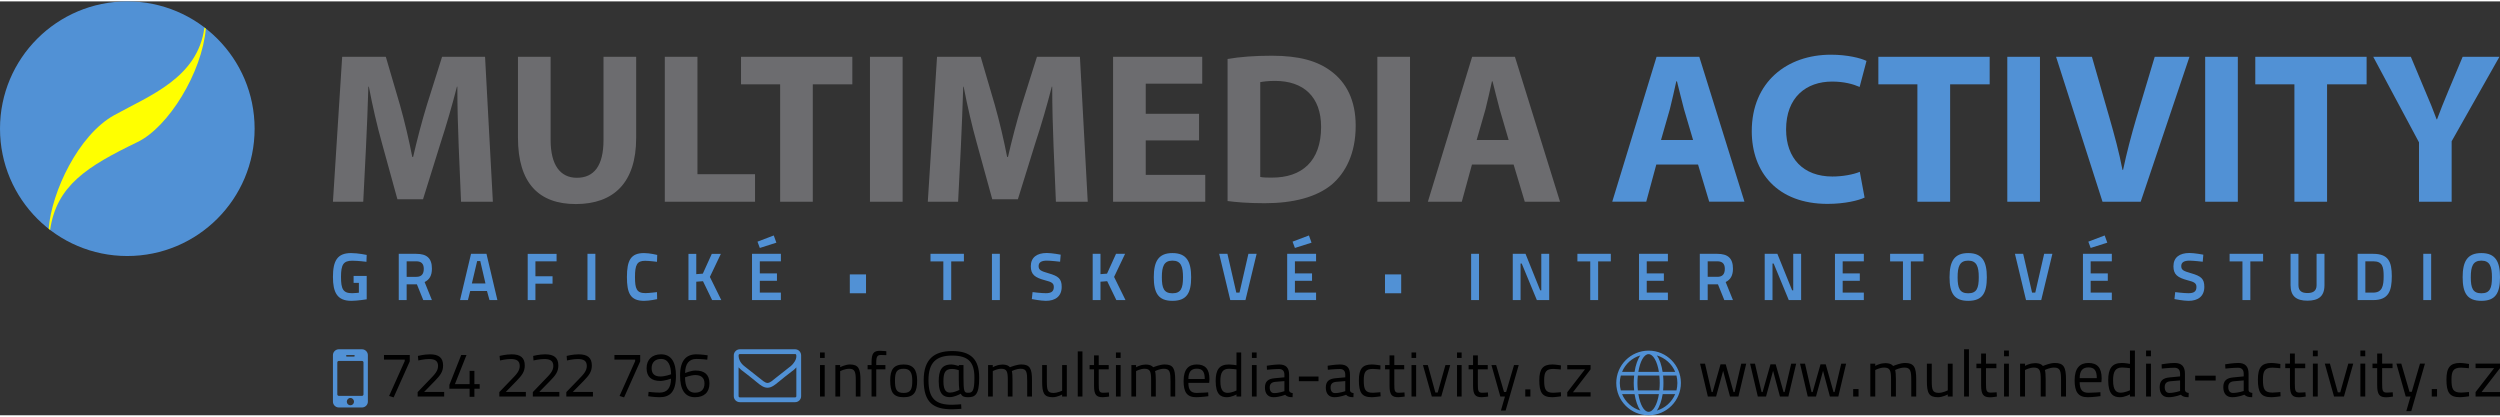 <?xml version="1.0" encoding="UTF-8"?>
<!DOCTYPE svg PUBLIC "-//W3C//DTD SVG 1.0//EN" "http://www.w3.org/TR/2001/REC-SVG-20010904/DTD/svg10.dtd">
<!-- Creator: CorelDRAW 2020 (64-Bit) -->
<svg xmlns="http://www.w3.org/2000/svg" xml:space="preserve" width="300px" height="50px" version="1.0" style="shape-rendering:geometricPrecision; text-rendering:geometricPrecision; image-rendering:optimizeQuality; fill-rule:evenodd; clip-rule:evenodd"
viewBox="0 0 297.8 49.3"
 xmlns:xlink="http://www.w3.org/1999/xlink"
 xmlns:xodm="http://www.corel.com/coreldraw/odm/2003">
 <rect x="0" y="0" width="297.8" height="49.3" fill="#333333" stroke="none"/>
 <defs>
  <style type="text/css">
   <![CDATA[
    .fil0 {fill:#5191D5}
    .fil1 {fill:yellow}
    .fil4 {fill:black;fill-rule:nonzero}
    .fil3 {fill:#5191D5;fill-rule:nonzero}
    .fil2 {fill:#6C6C6F;fill-rule:nonzero}
   ]]>
  </style>
 </defs>
 <g id="Vrstva_x0020_1">
  <g id="_1673133141040">
   <path class="fil0" d="M15.16 0c8.38,0 15.17,6.79 15.17,15.16 0,8.38 -6.79,15.17 -15.17,15.17 -8.37,0 -15.16,-6.79 -15.16,-15.17 0,-8.37 6.79,-15.16 15.16,-15.16z"/>
   <path class="fil1" d="M24.35 3.11c0.06,0.04 0.12,0.08 0.17,0.13 -0.46,5.24 -4.45,11.74 -8.15,13.52 -6,2.9 -9.63,5.17 -10.4,10.46l-0.17 -0.13c0.34,-4.41 3.54,-11.16 7.79,-13.53 4.24,-2.35 9.98,-4.45 10.76,-10.45z"/>
   <path class="fil2" d="M54.92 23.86l3.79 0 -0.93 -17.26 -5.12 0 -1.81 5.74c-0.59,1.92 -1.18,4.19 -1.64,6.19l-0.1 0c-0.39,-2.02 -0.9,-4.17 -1.46,-6.17l-1.69 -5.76 -5.2 0 -1.1 17.26 3.61 0 0.33 -6.56c0.11,-2.15 0.21,-4.81 0.28,-7.14l0.06 0c0.43,2.28 0.99,4.71 1.56,6.73l1.84 6.68 3.05 0 2.1 -6.73c0.66,-2.02 1.38,-4.48 1.94,-6.68l0.05 0c0,2.53 0.08,5.02 0.16,7.09l0.28 6.61zm6.78 -17.26l0 9.63c0,5.48 2.54,7.91 6.89,7.91 4.5,0 7.19,-2.54 7.19,-7.86l0 -9.68 -3.89 0 0 9.91c0,3.07 -1.13,4.5 -3.17,4.5 -1.98,0 -3.13,-1.51 -3.13,-4.5l0 -9.91 -3.89 0zm17.49 17.26l10.75 0 0 -3.28 -6.86 0 0 -13.98 -3.89 0 0 17.26zm13.74 0l3.89 0 0 -13.98 4.71 0 0 -3.28 -13.26 0 0 3.28 4.66 0 0 13.98zm10.7 -17.26l0 17.26 3.89 0 0 -17.26 -3.89 0zm22.15 17.26l3.79 0 -0.93 -17.26 -5.12 0 -1.81 5.74c-0.59,1.92 -1.18,4.19 -1.64,6.19l-0.1 0c-0.39,-2.02 -0.9,-4.17 -1.46,-6.17l-1.69 -5.76 -5.2 0 -1.1 17.26 3.61 0 0.33 -6.56c0.1,-2.15 0.21,-4.81 0.28,-7.14l0.05 0c0.44,2.28 1,4.71 1.57,6.73l1.84 6.68 3.05 0 2.09 -6.73c0.67,-2.02 1.39,-4.48 1.95,-6.68l0.05 0c0,2.53 0.08,5.02 0.16,7.09l0.28 6.61zm17.05 -10.47l-6.35 0 0 -3.59 6.73 0 0 -3.2 -10.62 0 0 17.26 10.98 0 0 -3.2 -7.09 0 0 -4.1 6.35 0 0 -3.17zm3.4 10.39c0.95,0.13 2.41,0.26 4.43,0.26 3.38,0 6.17,-0.72 7.99,-2.23 1.64,-1.41 2.84,-3.69 2.84,-6.99 0,-3.07 -1.13,-5.17 -2.92,-6.5 -1.64,-1.23 -3.79,-1.85 -7.09,-1.85 -1.95,0 -3.82,0.13 -5.25,0.39l0 16.92zm3.89 -14.16c0.33,-0.07 0.92,-0.15 1.77,-0.15 3.38,0 5.48,1.89 5.48,5.48 0,4.12 -2.33,6.06 -5.89,6.04 -0.46,0 -1.03,0 -1.36,-0.08l0 -11.29zm13.95 -3.02l0 17.26 3.89 0 0 -17.26 -3.89 0zm16.23 12.83l1.33 4.43 4.2 0 -5.37 -17.26 -5.1 0 -5.27 17.26 4.04 0 1.21 -4.43 4.96 0zm-4.4 -2.92l1.05 -3.66c0.26,-1 0.54,-2.31 0.77,-3.33l0.07 0c0.26,1 0.57,2.3 0.85,3.33l1.07 3.66 -3.81 0z"/>
   <path class="fil3" d="M202.27 19.43l1.33 4.43 4.2 0 -5.38 -17.26 -5.09 0 -5.28 17.26 4.05 0 1.2 -4.43 4.97 0zm-4.41 -2.92l1.05 -3.66c0.26,-1 0.54,-2.31 0.77,-3.33l0.08 0c0.26,1 0.56,2.3 0.84,3.33l1.08 3.66 -3.82 0zm23.68 3.79c-0.79,0.33 -2.07,0.56 -3.27,0.56 -3.46,0 -5.51,-2.17 -5.51,-5.61 0,-3.84 2.41,-5.7 5.48,-5.7 1.41,0 2.51,0.3 3.28,0.64l0.82 -3.1c-0.69,-0.33 -2.23,-0.74 -4.25,-0.74 -5.22,0 -9.42,3.25 -9.42,9.11 0,4.91 3.07,8.66 9.03,8.66 2.08,0 3.72,-0.42 4.41,-0.75l-0.57 -3.07zm6.86 3.56l3.9 0 0 -13.98 4.71 0 0 -3.28 -13.26 0 0 3.28 4.65 0 0 13.98zm10.71 -17.26l0 17.26 3.89 0 0 -17.26 -3.89 0zm15.89 17.26l5.81 -17.26 -4.14 0 -2.21 7.37c-0.58,1.98 -1.12,4.02 -1.56,6.1l-0.07 0c-0.41,-2.15 -0.95,-4.1 -1.54,-6.17l-2.1 -7.3 -4.27 0 5.53 17.26 4.55 0zm7.68 -17.26l0 17.26 3.89 0 0 -17.26 -3.89 0zm10.63 17.26l3.89 0 0 -13.98 4.71 0 0 -3.28 -13.26 0 0 3.28 4.66 0 0 13.98zm18.73 0l0 -7.2 5.69 -10.06 -4.38 0 -1.74 4.15c-0.51,1.23 -0.92,2.23 -1.31,3.3l-0.05 0c-0.41,-1.12 -0.79,-2.05 -1.33,-3.3l-1.74 -4.15 -4.48 0 5.45 10.19 0 7.07 3.89 0z"/>
   <path class="fil4" d="M97.68 47.07l0.56 0 0 -3.75 -0.56 0 0 3.75zm0 -4.6l0.56 0 0 -0.65 -0.56 0 0 0.65zm2.4 4.6l0 -3.03c0,0 0.57,-0.28 1.07,-0.28 0.68,0 0.79,0.37 0.79,1.37l0 1.94 0.56 0 0 -1.95c0,-1.36 -0.23,-1.87 -1.26,-1.87 -0.53,0 -1.16,0.32 -1.16,0.32l0 -0.25 -0.57 0 0 3.75 0.57 0zm4.3 -3.24l1.09 0 0 -0.51 -1.09 0 0 -0.33c0,-0.69 0.14,-0.87 0.56,-0.87 0.22,0 0.64,0.02 0.64,0.02l0 -0.47c0,0 -0.49,-0.05 -0.75,-0.05 -0.74,0 -1.01,0.28 -1.01,1.36l0 0.34 -0.47 0 0 0.51 0.47 0 0 3.24 0.56 0 0 -3.24zm3.27 -0.58c-1.19,0 -1.61,0.6 -1.61,1.89 0,1.38 0.34,2.01 1.61,2.01 1.27,0 1.6,-0.69 1.6,-1.99 0,-1.28 -0.47,-1.91 -1.6,-1.91zm0 3.39c-0.89,0 -1.04,-0.45 -1.04,-1.5 0,-1.02 0.24,-1.38 1.04,-1.38 0.72,0 1.02,0.4 1.02,1.4 0,0.99 -0.14,1.48 -1.02,1.48zm-61.91 -3.97l2.47 0 0 0.18 -1.86 4.15 0.54 0.17 1.92 -4.29 0 -0.76 -3.07 0 0 0.55zm7.17 4.4l0 -0.55 -2.39 0 1.26 -1.29c0.67,-0.69 1,-1.12 1,-1.86 0,-0.93 -0.52,-1.33 -1.56,-1.33 -0.7,0 -1.44,0.19 -1.44,0.19l0.05 0.54c0,0 0.73,-0.17 1.27,-0.17 0.72,0 1.08,0.22 1.08,0.83 0,0.59 -0.4,1.01 -1,1.62l-1.43 1.49 0 0.53 3.16 0zm3.03 0.03l0.57 0 0 -0.96 0.63 0 0 -0.55 -0.63 0 0 -1.58 -0.57 0 0 1.58 -1.75 0 1.38 -3.47 -0.63 0 -1.41 3.56 0 0.46 2.41 0 0 0.96zm6.7 -0.03l0 -0.55 -2.39 0 1.26 -1.29c0.67,-0.69 1,-1.12 1,-1.86 0,-0.93 -0.52,-1.33 -1.56,-1.33 -0.7,0 -1.44,0.19 -1.44,0.19l0.05 0.54c0,0 0.73,-0.17 1.27,-0.17 0.72,0 1.08,0.22 1.08,0.83 0,0.59 -0.4,1.01 -1,1.62l-1.43 1.49 0 0.53 3.16 0zm3.99 0l0 -0.55 -2.39 0 1.26 -1.29c0.68,-0.69 1.01,-1.12 1.01,-1.86 0,-0.93 -0.53,-1.33 -1.57,-1.33 -0.7,0 -1.43,0.19 -1.43,0.19l0.04 0.54c0,0 0.74,-0.17 1.28,-0.17 0.72,0 1.08,0.22 1.08,0.83 0,0.59 -0.41,1.01 -1.01,1.62l-1.43 1.49 0 0.53 3.16 0zm4 0l0 -0.55 -2.4 0 1.27 -1.29c0.67,-0.69 1,-1.12 1,-1.86 0,-0.93 -0.52,-1.33 -1.57,-1.33 -0.7,0 -1.43,0.19 -1.43,0.19l0.04 0.54c0,0 0.74,-0.17 1.28,-0.17 0.72,0 1.08,0.22 1.08,0.83 0,0.59 -0.4,1.01 -1,1.62l-1.44 1.49 0 0.53 3.17 0zm2.56 -4.4l2.47 0 0 0.18 -1.86 4.15 0.54 0.17 1.92 -4.29 0 -0.76 -3.07 0 0 0.55zm4.02 4.36c0,0 0.73,0.12 1.36,0.12 1.22,0 1.95,-0.62 1.95,-2.54 0,-1.62 -0.54,-2.57 -1.78,-2.57 -1.04,0 -1.72,0.61 -1.72,1.65 0,1.04 0.59,1.52 1.62,1.52 0.54,0 1.29,-0.27 1.29,-0.27 -0.01,1.12 -0.46,1.66 -1.36,1.66 -0.63,0 -1.31,-0.09 -1.31,-0.09l-0.05 0.52zm1.48 -2.35c-0.69,0 -1.07,-0.29 -1.07,-0.99 0,-0.69 0.43,-1.1 1.12,-1.1 0.85,0 1.18,0.75 1.2,1.83 0,0 -0.74,0.26 -1.25,0.26zm5.61 -2.52c0,0 -0.73,-0.12 -1.36,-0.12 -1.18,0 -1.93,0.71 -1.93,2.53 0,1.63 0.54,2.58 1.77,2.58 1.11,0 1.73,-0.59 1.73,-1.64 0,-1.04 -0.57,-1.54 -1.66,-1.54 -0.54,0 -1.24,0.3 -1.24,0.3 0,-1.1 0.48,-1.68 1.33,-1.68 0.63,0 1.31,0.09 1.31,0.09l0.05 -0.52zm-1.49 2.35c0.69,0 1.11,0.31 1.11,1 0,0.73 -0.41,1.1 -1.14,1.1 -0.86,0 -1.17,-0.79 -1.18,-1.83 0,0 0.63,-0.25 1.21,-0.27zm33.83 0.27c0,-2.1 -0.96,-3.13 -3.22,-3.13 -2.16,0 -3.39,0.99 -3.39,3.46 0,2.71 1.17,3.48 3.39,3.48 0.36,0 1.1,-0.06 1.1,-0.06l-0.03 -0.54c0,0 -0.77,0.06 -1.07,0.06 -1.97,0 -2.82,-0.72 -2.82,-2.94 0,-2.09 0.92,-2.92 2.82,-2.92 1.9,0 2.65,0.76 2.65,2.59l0 0.13c0,1.58 -0.28,1.71 -0.75,1.71 -0.45,0 -0.55,-0.09 -0.55,-1.8l0 -1.5 -0.56 0 0 0.12c0,0 -0.54,-0.19 -0.87,-0.19 -1.2,0 -1.52,0.74 -1.52,2 0,1.64 0.68,1.89 1.32,1.89 0.47,0 1.04,-0.26 1.31,-0.41 0.17,0.36 0.44,0.42 0.87,0.42 0.81,0 1.32,-0.28 1.32,-2.24l0 -0.13zm-3.47 1.82c-0.38,0 -0.79,-0.17 -0.79,-1.34 0,-1.02 0.19,-1.48 1.05,-1.48 0.32,0 0.78,0.15 0.78,0.15l0 1.07c0,0.58 0.02,0.98 0.07,1.28 -0.25,0.12 -0.7,0.32 -1.11,0.32zm5.09 0.47l0 -3.03c0,0 0.5,-0.28 1,-0.28 0.69,0 0.79,0.34 0.79,1.38l0 1.93 0.56 0 0 -1.95c0,-0.45 -0.02,-0.91 -0.08,-1.08 0.01,-0.01 0.53,-0.28 1.05,-0.28 0.71,0 0.78,0.39 0.78,1.53l0 1.78 0.57 0 0 -1.95c0,-1.39 -0.25,-1.87 -1.27,-1.87 -0.52,0 -1.14,0.25 -1.36,0.33 -0.15,-0.18 -0.37,-0.28 -0.69,-0.31 -0.12,-0.02 -0.26,-0.01 -0.41,0.01 -0.49,0.03 -0.94,0.3 -0.94,0.3l0 -0.26 -0.56 0 0 3.75 0.56 0zm8.26 -3.75l0 3.05c0,0 -0.53,0.27 -1.03,0.27 -0.7,0 -0.79,-0.33 -0.79,-1.37l0 -1.95 -0.56 0 0 1.96c0,1.39 0.22,1.87 1.27,1.87 0.53,0 1.11,-0.32 1.11,-0.32l0 0.24 0.56 0 0 -3.75 -0.56 0zm1.86 3.75l0.56 0 0 -5.38 -0.56 0 0 5.38zm3.69 -3.24l0 -0.51 -1.19 0 0 -1.15 -0.56 0 0 1.15 -0.53 0 0 0.51 0.53 0 0 1.95c0,1.08 0.27,1.37 1.04,1.37 0.27,0 0.76,-0.08 0.76,-0.08l-0.03 -0.49c0,0 -0.46,0.04 -0.67,0.04 -0.49,0 -0.54,-0.22 -0.54,-1.04l0 -1.75 1.19 0zm0.86 3.24l0.56 0 0 -3.75 -0.56 0 0 3.75zm0 -4.6l0.56 0 0 -0.65 -0.56 0 0 0.65zm2.4 4.6l0 -3.03c0,0 0.5,-0.28 1,-0.28 0.69,0 0.79,0.34 0.79,1.38l0 1.93 0.56 0 0 -1.95c0,-0.45 -0.03,-0.91 -0.09,-1.08 0.02,-0.01 0.54,-0.28 1.05,-0.28 0.72,0 0.79,0.39 0.79,1.53l0 1.78 0.56 0 0 -1.95c0,-1.39 -0.24,-1.87 -1.26,-1.87 -0.52,0 -1.14,0.25 -1.36,0.33 -0.15,-0.18 -0.38,-0.28 -0.69,-0.31 -0.12,-0.02 -0.26,-0.01 -0.41,0.01 -0.49,0.03 -0.94,0.3 -0.94,0.3l0 -0.26 -0.56 0 0 3.75 0.56 0zm7.22 -0.43c-0.75,0 -0.99,-0.42 -0.99,-1.2l2.48 0 0.03 -0.44c0,-1.23 -0.52,-1.75 -1.51,-1.75 -0.95,0 -1.57,0.54 -1.57,1.97 0,1.27 0.36,1.93 1.49,1.93 0.61,0 1.46,-0.12 1.46,-0.12l-0.02 -0.46c0,0 -0.81,0.07 -1.37,0.07zm-0.99 -1.66c0,-0.88 0.36,-1.23 1,-1.23 0.66,0 0.95,0.33 0.95,1.23l-1.95 0zm6.29 -3.16l-0.56 0 0 1.52c-0.11,-0.02 -0.59,-0.09 -0.91,-0.09 -1.15,0 -1.57,0.65 -1.57,1.96 0,1.62 0.61,1.94 1.34,1.94 0.56,0 1.14,-0.33 1.14,-0.33l0 0.25 0.56 0 0 -5.25zm-1.62 4.81c-0.45,-0.01 -0.86,-0.2 -0.86,-1.4 0,-0.99 0.25,-1.47 1.04,-1.47 0.3,0 0.77,0.06 0.88,0.08l0 2.51c0,0 -0.56,0.28 -1.06,0.28zm2.9 0.44l0.56 0 0 -3.75 -0.56 0 0 3.75zm0 -4.6l0.56 0 0 -0.65 -0.56 0 0 0.65zm4.43 2c0,-0.85 -0.39,-1.22 -1.19,-1.22 -0.57,0 -1.47,0.15 -1.47,0.15l0.02 0.48c0,0 0.88,-0.09 1.43,-0.09 0.41,0 0.65,0.21 0.65,0.68l0 0.31 -1.18 0.11c-0.77,0.07 -1.14,0.39 -1.14,1.11 0,0.73 0.37,1.15 1.02,1.15 0.71,0 1.39,-0.29 1.39,-0.29 0.19,0.2 0.43,0.29 0.88,0.29l0.02 -0.49c-0.24,-0.03 -0.42,-0.11 -0.43,-0.35l0 -1.84zm-0.56 0.76l0 1.2c0,0 -0.65,0.23 -1.22,0.23 -0.34,0 -0.53,-0.24 -0.53,-0.68 0,-0.38 0.19,-0.61 0.64,-0.66l1.11 -0.09zm1.72 0.01l2.34 0 0 -0.55 -2.34 0 0 0.55zm6.09 -0.77c0,-0.85 -0.39,-1.22 -1.19,-1.22 -0.57,0 -1.47,0.15 -1.47,0.15l0.02 0.48c0,0 0.88,-0.09 1.43,-0.09 0.41,0 0.65,0.21 0.65,0.68l0 0.31 -1.18 0.11c-0.77,0.07 -1.14,0.39 -1.14,1.11 0,0.73 0.37,1.15 1.02,1.15 0.71,0 1.39,-0.29 1.39,-0.29 0.19,0.2 0.43,0.29 0.88,0.29l0.02 -0.49c-0.24,-0.03 -0.42,-0.11 -0.43,-0.35l0 -1.84zm-0.56 0.76l0 1.2c0,0 -0.65,0.23 -1.22,0.23 -0.34,0 -0.53,-0.24 -0.53,-0.68 0,-0.38 0.19,-0.61 0.64,-0.66l1.11 -0.09zm3.17 -1.98c-1.12,0 -1.55,0.52 -1.55,1.88 0,1.47 0.34,2.02 1.54,2.02 0.34,0 1.05,-0.11 1.05,-0.11l-0.03 -0.49c0,0 -0.6,0.07 -0.89,0.07 -0.92,0 -1.09,-0.4 -1.09,-1.49 0,-0.99 0.23,-1.35 1.09,-1.35 0.29,0 0.89,0.07 0.89,0.07l0.01 -0.49c0,0 -0.67,-0.11 -1.02,-0.11zm3.85 0.58l0 -0.51 -1.18 0 0 -1.15 -0.57 0 0 1.15 -0.53 0 0 0.51 0.53 0 0 1.95c0,1.08 0.28,1.37 1.05,1.37 0.26,0 0.76,-0.08 0.76,-0.08l-0.03 -0.49c0,0 -0.46,0.04 -0.67,0.04 -0.5,0 -0.54,-0.22 -0.54,-1.04l0 -1.75 1.18 0zm0.87 3.24l0.55 0 0 -3.75 -0.55 0 0 3.75zm0 -4.6l0.55 0 0 -0.65 -0.55 0 0 0.65zm1.36 0.85l1.06 3.75 1.12 0 1.07 -3.75 -0.57 0 -0.92 3.27 -0.28 0 -0.9 -3.27 -0.58 0zm4.06 3.75l0.55 0 0 -3.75 -0.55 0 0 3.75zm0 -4.6l0.55 0 0 -0.65 -0.55 0 0 0.65zm3.66 1.36l0 -0.51 -1.18 0 0 -1.15 -0.57 0 0 1.15 -0.53 0 0 0.51 0.53 0 0 1.95c0,1.08 0.27,1.37 1.05,1.37 0.26,0 0.75,-0.08 0.75,-0.08l-0.03 -0.49c0,0 -0.45,0.04 -0.66,0.04 -0.5,0 -0.54,-0.22 -0.54,-1.04l0 -1.75 1.18 0zm0.44 -0.51l1.06 3.75 0.55 0 -0.48 1.67 0.56 0 1.56 -5.42 -0.56 0 -0.94 3.21 -0.25 0 -0.94 -3.21 -0.56 0zm4.03 3.75l0.61 0 0 -0.85 -0.61 0 0 0.85zm3.23 -3.82c-1.12,0 -1.56,0.52 -1.56,1.88 0,1.47 0.35,2.02 1.55,2.02 0.34,0 1.04,-0.11 1.04,-0.11l-0.02 -0.49c0,0 -0.61,0.07 -0.89,0.07 -0.93,0 -1.1,-0.4 -1.1,-1.49 0,-0.99 0.23,-1.35 1.1,-1.35 0.28,0 0.88,0.07 0.88,0.07l0.02 -0.49c0,0 -0.68,-0.11 -1.02,-0.11zm1.77 0.58l2.11 0 -2.11 2.73 0 0.51 2.78 0 0 -0.51 -2.1 0 2.1 -2.73 0 -0.51 -2.78 0 0 0.51z"/>
   <path class="fil4" d="M202.51 43.15l0.93 3.92 0.98 0 0.84 -3.06 0.82 3.06 1 0 0.93 -3.92 -0.59 0 -0.79 3.39 -0.13 0 -0.93 -3.31 -0.62 0 -0.94 3.31 -0.12 0 -0.79 -3.39 -0.59 0zm5.96 0l0.92 3.92 0.98 0 0.84 -3.06 0.82 3.06 1 0 0.93 -3.92 -0.59 0 -0.79 3.39 -0.12 0 -0.94 -3.31 -0.62 0 -0.94 3.31 -0.12 0 -0.79 -3.39 -0.58 0zm5.95 0l0.92 3.92 0.98 0 0.84 -3.06 0.82 3.06 1 0 0.93 -3.92 -0.58 0 -0.8 3.39 -0.12 0 -0.93 -3.31 -0.62 0 -0.94 3.31 -0.13 0 -0.78 -3.39 -0.59 0zm6.33 3.92l0.64 0 0 -0.89 -0.64 0 0 0.89zm2.63 0l0 -3.16c0,0 0.53,-0.29 1.05,-0.29 0.72,0 0.83,0.35 0.83,1.43l0 2.02 0.58 0 0 -2.04c0,-0.47 -0.03,-0.94 -0.09,-1.12 0.02,-0.01 0.56,-0.29 1.1,-0.29 0.74,0 0.82,0.4 0.82,1.59l0 1.86 0.59 0 0 -2.04c0,-1.45 -0.26,-1.96 -1.33,-1.96 -0.54,0 -1.19,0.27 -1.42,0.36 -0.15,-0.19 -0.39,-0.3 -0.72,-0.33 -0.12,-0.02 -0.27,-0.01 -0.43,0.01 -0.51,0.03 -0.98,0.31 -0.98,0.31l0 -0.27 -0.59 0 0 3.92 0.59 0zm8.64 -3.92l0 3.18c0,0 -0.56,0.3 -1.08,0.3 -0.74,0 -0.83,-0.36 -0.83,-1.44l0 -2.04 -0.58 0 0 2.05c0,1.45 0.23,1.95 1.33,1.95 0.54,0 1.16,-0.33 1.16,-0.33l0 0.25 0.58 0 0 -3.92 -0.58 0zm1.94 3.92l0.58 0 0 -5.63 -0.58 0 0 5.63zm3.85 -3.38l0 -0.54 -1.24 0 0 -1.2 -0.58 0 0 1.2 -0.56 0 0 0.54 0.56 0 0 2.03c0,1.13 0.28,1.44 1.09,1.44 0.27,0 0.79,-0.09 0.79,-0.09l-0.03 -0.51c0,0 -0.48,0.04 -0.7,0.04 -0.52,0 -0.57,-0.23 -0.57,-1.09l0 -1.82 1.24 0zm0.91 3.38l0.58 0 0 -3.92 -0.58 0 0 3.92zm0 -4.8l0.58 0 0 -0.68 -0.58 0 0 0.68zm2.5 4.8l0 -3.16c0,0 0.53,-0.29 1.05,-0.29 0.71,0 0.82,0.35 0.82,1.43l0 2.02 0.59 0 0 -2.04c0,-0.47 -0.03,-0.94 -0.09,-1.12 0.01,-0.01 0.56,-0.29 1.09,-0.29 0.75,0 0.83,0.4 0.83,1.59l0 1.86 0.59 0 0 -2.04c0,-1.45 -0.26,-1.96 -1.33,-1.96 -0.54,0 -1.19,0.27 -1.42,0.36 -0.15,-0.19 -0.39,-0.3 -0.72,-0.33 -0.12,-0.02 -0.27,-0.01 -0.43,0.01 -0.51,0.03 -0.98,0.31 -0.98,0.31l0 -0.27 -0.59 0 0 3.92 0.59 0zm7.54 -0.45c-0.77,0 -1.02,-0.43 -1.03,-1.26l2.59 0 0.03 -0.45c0,-1.29 -0.54,-1.84 -1.57,-1.84 -1,0 -1.65,0.58 -1.65,2.07 0,1.33 0.39,2.01 1.56,2.01 0.64,0 1.52,-0.13 1.52,-0.13l-0.01 -0.47c0,0 -0.85,0.07 -1.44,0.07zm-1.03 -1.74c0,-0.91 0.37,-1.28 1.05,-1.28 0.68,0 0.99,0.34 0.99,1.28l-2.04 0zm6.58 -3.29l-0.59 0 0 1.59c-0.12,-0.03 -0.62,-0.11 -0.96,-0.11 -1.2,0 -1.63,0.69 -1.63,2.06 0,1.69 0.64,2.02 1.4,2.02 0.59,0 1.19,-0.34 1.19,-0.34l0 0.26 0.59 0 0 -5.48zm-1.7 5.02c-0.47,-0.01 -0.9,-0.21 -0.9,-1.47 0,-1.02 0.26,-1.53 1.08,-1.53 0.32,0 0.81,0.07 0.93,0.08l0 2.63c0,0 -0.59,0.29 -1.11,0.29zm3.03 0.46l0.58 0 0 -3.92 -0.58 0 0 3.92zm0 -4.8l0.58 0 0 -0.68 -0.58 0 0 0.68zm4.63 2.08c0,-0.88 -0.41,-1.28 -1.24,-1.28 -0.6,0 -1.54,0.16 -1.54,0.16l0.02 0.51c0,0 0.93,-0.1 1.5,-0.1 0.43,0 0.68,0.22 0.68,0.71l0 0.32 -1.24 0.12c-0.81,0.07 -1.19,0.41 -1.19,1.16 0,0.77 0.38,1.2 1.07,1.2 0.74,0 1.45,-0.3 1.45,-0.3 0.2,0.21 0.45,0.3 0.92,0.3l0.02 -0.51c-0.25,-0.03 -0.43,-0.11 -0.45,-0.36l0 -1.93zm-0.58 0.8l0 1.26c0,0 -0.68,0.23 -1.28,0.23 -0.35,0 -0.55,-0.25 -0.55,-0.7 0,-0.4 0.19,-0.65 0.67,-0.69l1.16 -0.1zm1.8 0.01l2.44 0 0 -0.58 -2.44 0 0 0.58zm6.36 -0.81c0,-0.88 -0.41,-1.28 -1.24,-1.28 -0.6,0 -1.55,0.16 -1.55,0.16l0.03 0.51c0,0 0.92,-0.1 1.5,-0.1 0.43,0 0.68,0.22 0.68,0.71l0 0.32 -1.24 0.12c-0.81,0.07 -1.19,0.41 -1.19,1.16 0,0.77 0.38,1.2 1.06,1.2 0.75,0 1.45,-0.3 1.45,-0.3 0.21,0.21 0.46,0.3 0.93,0.3l0.02 -0.51c-0.25,-0.03 -0.44,-0.11 -0.45,-0.36l0 -1.93zm-0.58 0.8l0 1.26c0,0 -0.68,0.23 -1.28,0.23 -0.35,0 -0.56,-0.25 -0.56,-0.7 0,-0.4 0.2,-0.65 0.68,-0.69l1.16 -0.1zm3.31 -2.08c-1.17,0 -1.62,0.55 -1.62,1.97 0,1.54 0.36,2.11 1.61,2.11 0.35,0 1.09,-0.11 1.09,-0.11l-0.02 -0.51c0,0 -0.64,0.07 -0.94,0.07 -0.96,0 -1.14,-0.41 -1.14,-1.56 0,-1.03 0.24,-1.41 1.14,-1.41 0.3,0 0.93,0.07 0.93,0.07l0.01 -0.51c0,0 -0.7,-0.12 -1.06,-0.12zm4.02 0.62l0 -0.54 -1.24 0 0 -1.2 -0.58 0 0 1.2 -0.56 0 0 0.54 0.56 0 0 2.03c0,1.13 0.28,1.44 1.08,1.44 0.28,0 0.8,-0.09 0.8,-0.09l-0.04 -0.51c0,0 -0.47,0.04 -0.69,0.04 -0.52,0 -0.57,-0.23 -0.57,-1.09l0 -1.82 1.24 0zm0.91 3.38l0.58 0 0 -3.92 -0.58 0 0 3.92zm0 -4.8l0.58 0 0 -0.68 -0.58 0 0 0.68zm1.42 0.88l1.1 3.92 1.18 0 1.11 -3.92 -0.59 0 -0.96 3.42 -0.29 0 -0.94 -3.42 -0.61 0zm4.24 3.92l0.58 0 0 -3.92 -0.58 0 0 3.92zm0 -4.8l0.58 0 0 -0.68 -0.58 0 0 0.68zm3.83 1.42l0 -0.54 -1.24 0 0 -1.2 -0.59 0 0 1.2 -0.56 0 0 0.54 0.56 0 0 2.03c0,1.13 0.28,1.44 1.09,1.44 0.28,0 0.79,-0.09 0.79,-0.09l-0.03 -0.51c0,0 -0.48,0.04 -0.7,0.04 -0.51,0 -0.56,-0.23 -0.56,-1.09l0 -1.82 1.24 0zm0.46 -0.54l1.11 3.92 0.57 0 -0.5 1.74 0.59 0 1.63 -5.66 -0.59 0 -0.98 3.36 -0.27 0 -0.98 -3.36 -0.58 0zm4.21 3.92l0.63 0 0 -0.89 -0.63 0 0 0.89zm3.37 -4c-1.17,0 -1.62,0.55 -1.62,1.97 0,1.54 0.36,2.11 1.61,2.11 0.36,0 1.09,-0.11 1.09,-0.11l-0.02 -0.51c0,0 -0.64,0.07 -0.93,0.07 -0.97,0 -1.15,-0.41 -1.15,-1.56 0,-1.03 0.24,-1.41 1.15,-1.41 0.29,0 0.92,0.07 0.92,0.07l0.02 -0.51c0,0 -0.71,-0.12 -1.07,-0.12zm1.85 0.62l2.21 0 -2.21 2.85 0 0.53 2.91 0 0 -0.53 -2.2 0 2.2 -2.85 0 -0.54 -2.91 0 0 0.54z"/>
   <path class="fil3" d="M42.12 33.53l0.63 0 0 1.17c-0.01,0 -0.44,0.06 -0.82,0.06 -1.08,0 -1.31,-0.53 -1.31,-1.94 0,-1.46 0.28,-1.93 1.34,-1.93 0.72,0 1.69,0.13 1.69,0.13l0.03 -0.82c0,0 -1.02,-0.22 -1.86,-0.22 -1.63,0 -2.16,0.91 -2.16,2.84 0,1.83 0.49,2.85 2.19,2.85 0.69,0 1.83,-0.18 1.83,-0.18l0 -2.79 -1.56 0 0 0.83zm8.3 2.05l1.03 0 -0.87 -2.15c0.57,-0.28 0.87,-0.76 0.87,-1.59 0,-1.25 -0.61,-1.77 -1.87,-1.77l-2.08 0 0 5.51 0.94 0 0 -1.88 1.22 0 0.76 1.88zm0.06 -3.72c0,0.57 -0.23,0.95 -0.88,0.95l-1.16 0 0 -1.85 1.14 0c0.61,0 0.9,0.29 0.9,0.9zm4.32 3.72l0.94 0 0.27 -1.08 2 0 0.3 1.08 0.94 0 -1.3 -5.51 -1.84 0 -1.31 5.51zm2.04 -4.65l0.37 0 0.62 2.67 -1.62 0 0.63 -2.67zm6.02 4.65l0.92 0 0 -1.96 2.04 0 0 -0.88 -2.04 0 0 -1.78 2.52 0 0 -0.89 -3.44 0 0 5.51zm7.12 0l0.94 0 0 -5.51 -0.94 0 0 5.51zm8.28 -0.95c0,0 -0.95,0.12 -1.38,0.12 -1.05,0 -1.24,-0.52 -1.24,-1.92 0,-1.47 0.25,-1.93 1.21,-1.93 0.48,0 1.41,0.12 1.41,0.12l0.03 -0.82c0,0 -0.87,-0.22 -1.57,-0.22 -1.56,0 -2.04,0.84 -2.04,2.85 0,1.88 0.38,2.84 2.04,2.84 0.63,0 1.56,-0.2 1.56,-0.2l-0.02 -0.84zm6.57 0.95l1.09 0 -1.36 -2.76 1.31 -2.75 -1.08 0 -1.07 2.36 -0.78 0.06 0 -2.42 -0.93 0 0 5.51 0.93 0 0 -2.19 0.8 -0.06 1.09 2.25zm4.75 0l3.44 0 0 -0.89 -2.51 0 0 -1.41 2.04 0 0 -0.88 -2.04 0 0 -1.44 2.51 0 0 -0.89 -3.44 0 0 5.51zm0.65 -6.96l0.28 0.75 1.97 -0.63 -0.31 -0.86 -1.94 0.74zm11 6.15l1.93 0 0 -2.25 -1.93 0 0 2.25zm9.61 -3.8l1.53 0 0 4.61 0.94 0 0 -4.61 1.51 0 0 -0.9 -3.98 0 0 0.9zm7.32 4.61l0.94 0 0 -5.51 -0.94 0 0 5.51zm8.19 -5.41c0,0 -1.04,-0.2 -1.65,-0.2 -1.19,0 -1.91,0.53 -1.91,1.58 0,0.99 0.49,1.35 1.69,1.67 0.82,0.2 1.05,0.37 1.05,0.8 0,0.53 -0.3,0.74 -0.95,0.74 -0.57,0 -1.58,-0.13 -1.58,-0.13l-0.09 0.83c0,0 1.07,0.21 1.68,0.21 1.11,0 1.88,-0.53 1.88,-1.67 0,-0.97 -0.41,-1.28 -1.56,-1.61 -0.92,-0.27 -1.19,-0.39 -1.19,-0.86 0,-0.44 0.33,-0.65 0.98,-0.65 0.46,0 1.58,0.13 1.58,0.13l0.07 -0.84zm6.63 5.41l1.09 0 -1.36 -2.76 1.31 -2.75 -1.08 0 -1.07 2.36 -0.78 0.06 0 -2.42 -0.93 0 0 5.51 0.93 0 0 -2.19 0.8 -0.06 1.09 2.25zm6.68 -0.81c-1.02,0 -1.26,-0.62 -1.26,-1.91 0,-1.28 0.25,-1.98 1.26,-1.98 1.02,0 1.26,0.7 1.26,1.98 0,1.3 -0.24,1.91 -1.26,1.91zm0 0.9c1.71,0 2.23,-0.94 2.23,-2.81 0,-1.84 -0.52,-2.88 -2.23,-2.88 -1.7,0 -2.22,1.04 -2.22,2.88 0,1.85 0.52,2.81 2.22,2.81zm9.05 -5.6l-1.06 4.62 -0.38 0 -1.06 -4.62 -0.98 0 1.32 5.51 1.81 0 1.33 -5.51 -0.98 0zm4.62 5.51l3.44 0 0 -0.89 -2.52 0 0 -1.41 2.04 0 0 -0.88 -2.04 0 0 -1.44 2.52 0 0 -0.89 -3.44 0 0 5.51zm0.64 -6.96l0.28 0.75 1.98 -0.63 -0.31 -0.86 -1.95 0.74zm11.01 6.15l1.93 0 0 -2.25 -1.93 0 0 2.25zm10.26 0.81l0.94 0 0 -5.51 -0.94 0 0 5.51zm4.96 0l0.93 0 0 -4.35 0.14 0 1.8 4.35 1.47 0 0 -5.51 -0.94 0 0 4.35 -0.13 0 -1.75 -4.35 -1.52 0 0 5.51zm7.7 -4.61l1.53 0 0 4.61 0.94 0 0 -4.61 1.51 0 0 -0.9 -3.98 0 0 0.9zm7.34 4.61l3.44 0 0 -0.89 -2.52 0 0 -1.41 2.04 0 0 -0.88 -2.04 0 0 -1.44 2.52 0 0 -0.89 -3.44 0 0 5.51zm10.16 0l1.03 0 -0.87 -2.15c0.57,-0.28 0.87,-0.76 0.87,-1.59 0,-1.25 -0.61,-1.77 -1.87,-1.77l-2.08 0 0 5.51 0.94 0 0 -1.88 1.22 0 0.76 1.88zm0.06 -3.72c0,0.57 -0.23,0.95 -0.88,0.95l-1.16 0 0 -1.85 1.14 0c0.61,0 0.9,0.29 0.9,0.9zm4.75 3.72l0.93 0 0 -4.35 0.14 0 1.8 4.35 1.47 0 0 -5.51 -0.94 0 0 4.35 -0.13 0 -1.76 -4.35 -1.51 0 0 5.51zm8.37 0l3.44 0 0 -0.89 -2.52 0 0 -1.41 2.04 0 0 -0.88 -2.04 0 0 -1.44 2.52 0 0 -0.89 -3.44 0 0 5.51zm6.57 -4.61l1.53 0 0 4.61 0.94 0 0 -4.61 1.51 0 0 -0.9 -3.98 0 0 0.9zm9.3 3.8c-1.02,0 -1.26,-0.62 -1.26,-1.91 0,-1.28 0.25,-1.98 1.26,-1.98 1.01,0 1.26,0.7 1.26,1.98 0,1.3 -0.24,1.91 -1.26,1.91zm0 0.9c1.71,0 2.22,-0.94 2.22,-2.81 0,-1.84 -0.51,-2.88 -2.22,-2.88 -1.7,0 -2.22,1.04 -2.22,2.88 0,1.85 0.52,2.81 2.22,2.81zm9.05 -5.6l-1.06 4.62 -0.38 0 -1.06 -4.62 -0.98 0 1.32 5.51 1.81 0 1.33 -5.51 -0.98 0zm4.62 5.51l3.44 0 0 -0.89 -2.52 0 0 -1.41 2.04 0 0 -0.88 -2.04 0 0 -1.44 2.52 0 0 -0.89 -3.44 0 0 5.51zm0.64 -6.96l0.28 0.75 1.98 -0.63 -0.31 -0.86 -1.95 0.74zm13.7 1.55c0,0 -1.04,-0.2 -1.65,-0.2 -1.19,0 -1.91,0.53 -1.91,1.58 0,0.99 0.49,1.35 1.69,1.67 0.82,0.2 1.05,0.37 1.05,0.8 0,0.53 -0.3,0.74 -0.95,0.74 -0.57,0 -1.58,-0.13 -1.58,-0.13l-0.09 0.83c0,0 1.07,0.21 1.68,0.21 1.11,0 1.88,-0.53 1.88,-1.67 0,-0.97 -0.41,-1.28 -1.55,-1.61 -0.93,-0.27 -1.2,-0.39 -1.2,-0.86 0,-0.44 0.33,-0.65 0.98,-0.65 0.46,0 1.58,0.13 1.58,0.13l0.07 -0.84zm3.13 0.8l1.53 0 0 4.61 0.94 0 0 -4.61 1.52 0 0 -0.9 -3.99 0 0 0.9zm8.2 2.83l0 -3.73 -0.94 0 0 3.73c0,1.33 0.7,1.85 2.01,1.85 1.32,0 2.03,-0.52 2.03,-1.85l0 -3.73 -0.94 0 0 3.73c0,0.71 -0.44,0.94 -1.09,0.94 -0.64,0 -1.07,-0.22 -1.07,-0.94zm8.9 1.78c1.84,0 2.22,-1.08 2.22,-2.85 0,-1.74 -0.42,-2.66 -2.22,-2.66l-1.85 0 0 5.51 1.85 0zm1.25 -2.85c0,1.14 -0.15,1.96 -1.25,1.96l-0.93 0 0 -3.73 0.93 0c1.1,0 1.25,0.64 1.25,1.77zm4.72 2.85l0.94 0 0 -5.51 -0.94 0 0 5.51zm6.92 -0.81c-1.02,0 -1.26,-0.62 -1.26,-1.91 0,-1.28 0.25,-1.98 1.26,-1.98 1.01,0 1.26,0.7 1.26,1.98 0,1.3 -0.24,1.91 -1.26,1.91zm0 0.9c1.7,0 2.22,-0.94 2.22,-2.81 0,-1.84 -0.52,-2.88 -2.22,-2.88 -1.71,0 -2.23,1.04 -2.23,2.88 0,1.85 0.52,2.81 2.23,2.81z"/>
   <path class="fil0" d="M197.61 44.13l-2.45 0c0.2,-1.24 0.67,-2.11 1.22,-2.11 0.55,0 1.03,0.87 1.23,2.11zm-2.51 0.44l2.56 0c0.03,0.28 0.05,0.58 0.05,0.88 0,0.31 -0.02,0.61 -0.05,0.89l-2.56 0c-0.03,-0.28 -0.05,-0.58 -0.05,-0.89 0,-0.3 0.02,-0.6 0.05,-0.88zm4.45 -0.44l-1.5 0c-0.12,-0.79 -0.35,-1.5 -0.69,-1.96 0.99,0.29 1.79,1.01 2.19,1.96zm-4.84 0l-1.49 0c0.39,-0.95 1.2,-1.67 2.18,-1.96 -0.33,0.46 -0.57,1.17 -0.69,1.96zm3.4 0.44l1.59 0c0.07,0.28 0.11,0.58 0.11,0.88 0,0.31 -0.04,0.61 -0.11,0.89l-1.59 0c0.03,-0.29 0.04,-0.59 0.04,-0.89 0,-0.29 -0.01,-0.59 -0.04,-0.88zm-3.45 0c-0.03,0.29 -0.05,0.59 -0.05,0.88 0,0.3 0.02,0.6 0.05,0.89l-1.59 0c-0.07,-0.28 -0.12,-0.58 -0.12,-0.89 0,-0.3 0.05,-0.6 0.12,-0.88l1.59 0zm0.5 2.21l2.45 0c-0.2,1.24 -0.68,2.11 -1.23,2.11 -0.55,0 -1.02,-0.87 -1.22,-2.11zm2.9 0l1.49 0c-0.4,0.94 -1.2,1.67 -2.19,1.96 0.34,-0.47 0.57,-1.17 0.7,-1.96zm-4.84 0l1.49 0c0.13,0.79 0.36,1.49 0.7,1.96 -0.99,-0.29 -1.8,-1.02 -2.19,-1.96zm7.01 -1.33c0,-2.12 -1.72,-3.85 -3.85,-3.85 -2.12,0 -3.85,1.73 -3.85,3.85 0,2.13 1.73,3.85 3.85,3.85 2.13,0 3.85,-1.72 3.85,-3.85z"/>
   <path class="fil3" d="M42.17 47.68c0,0.24 -0.19,0.43 -0.43,0.43 -0.24,0 -0.43,-0.19 -0.43,-0.43 0,-0.24 0.19,-0.44 0.43,-0.44 0.24,0 0.43,0.2 0.43,0.44zm1.13 -0.87c0,0.09 -0.08,0.18 -0.17,0.18l-2.78 0c-0.09,0 -0.17,-0.09 -0.17,-0.18l0 -3.81c0,-0.09 0.08,-0.17 0.17,-0.17l2.78 0c0.09,0 0.17,0.08 0.17,0.17l0 3.81zm-1.04 -4.59c0,0.05 -0.04,0.09 -0.09,0.09l-0.86 0c-0.05,0 -0.09,-0.04 -0.09,-0.09 0,-0.05 0.04,-0.09 0.09,-0.09l0.86 0c0.05,0 0.09,0.04 0.09,0.09zm1.56 -0.09c0,-0.37 -0.32,-0.69 -0.69,-0.69l-2.78 0c-0.37,0 -0.69,0.32 -0.69,0.69l0 5.55c0,0.38 0.32,0.69 0.69,0.69l2.78 0c0.37,0 0.69,-0.31 0.69,-0.69l0 -5.55z"/>
   <path class="fil3" d="M94.86 47.03c0,0.07 -0.06,0.14 -0.14,0.14l-6.59 0c-0.08,0 -0.15,-0.07 -0.15,-0.14l0 -3.44c0.1,0.11 0.2,0.21 0.31,0.3 0.64,0.49 1.29,0.99 1.91,1.51 0.34,0.28 0.75,0.62 1.22,0.62l0 0 0.01 0c0.46,0 0.88,-0.34 1.22,-0.62 0.62,-0.52 1.27,-1.02 1.91,-1.51 0.11,-0.09 0.21,-0.19 0.3,-0.3l0 3.44zm0 -4.71c0,0.38 -0.36,0.88 -0.65,1.11 -0.6,0.47 -1.21,0.94 -1.8,1.42 -0.24,0.19 -0.67,0.6 -0.98,0.6l-0.01 0 0 0c-0.31,0 -0.74,-0.41 -0.98,-0.6 -0.6,-0.48 -1.2,-0.95 -1.8,-1.42 -0.4,-0.32 -0.66,-0.76 -0.66,-1.27 0,-0.08 0.07,-0.15 0.15,-0.15l6.59 0c0.17,0 0.14,0.2 0.14,0.31zm0.57 -0.16c0,-0.39 -0.32,-0.72 -0.71,-0.72l-6.59 0c-0.4,0 -0.72,0.33 -0.72,0.72l0 4.87c0,0.39 0.32,0.71 0.72,0.71l6.59 0c0.39,0 0.71,-0.32 0.71,-0.71l0 -4.87z"/>
  </g>
 </g>
</svg>
